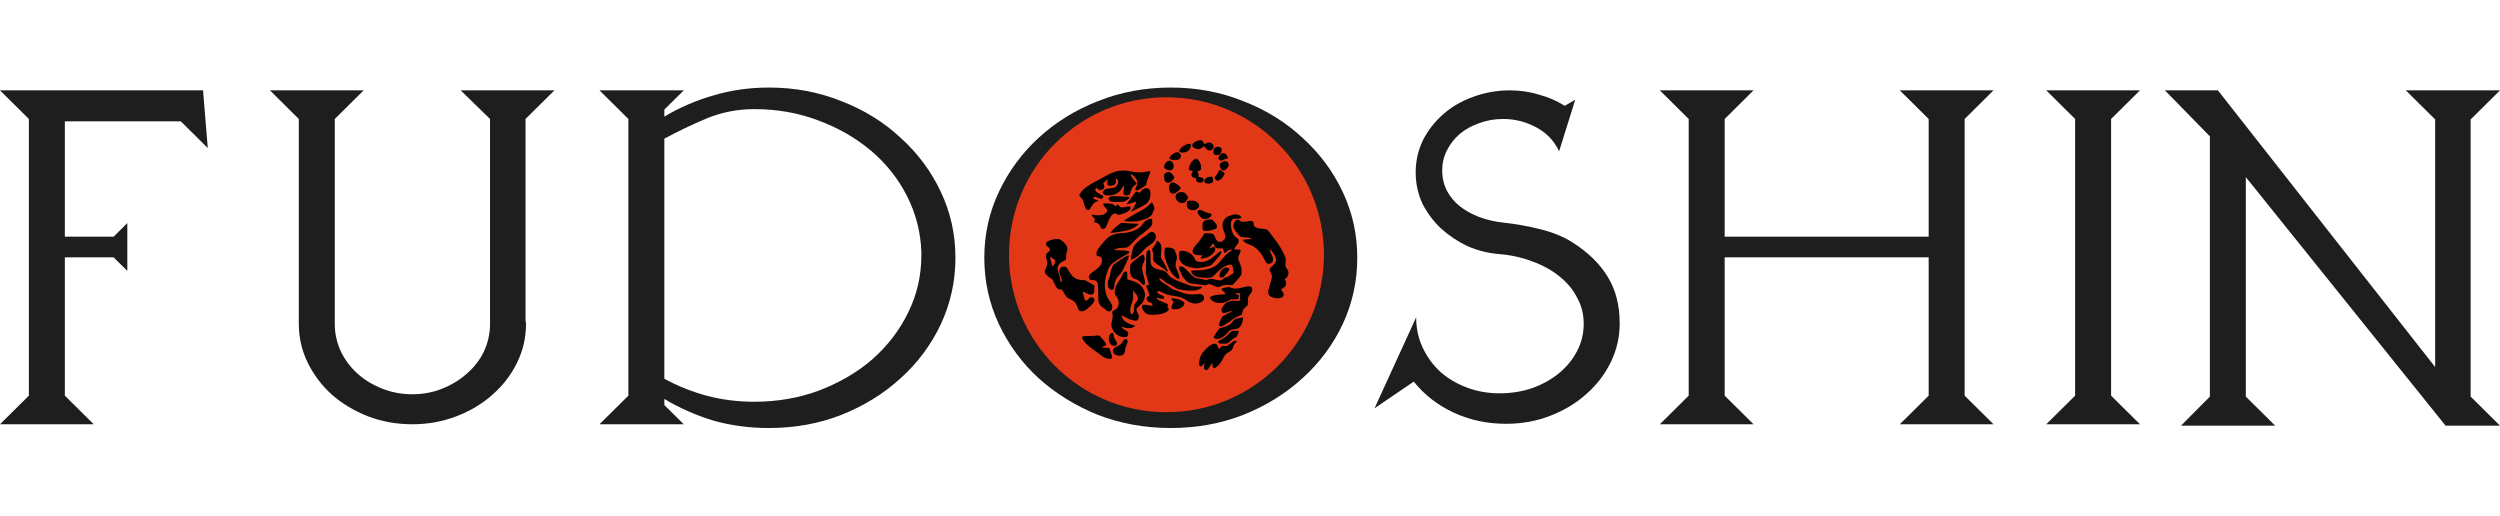 <?xml version="1.0" encoding="utf-8"?>
<svg xmlns="http://www.w3.org/2000/svg" fill="none" height="100%" overflow="visible" preserveAspectRatio="none" style="display: block;" viewBox="0 0 257 53" width="100%">
<g id="Logo">
<g id="FUDOSHIN">
<path d="M20.874 9.289L21.36 15.219L18.587 12.471H6.666V24.331H11.678L13.089 22.933V27.85L11.678 26.452H6.666V40.674L9.634 43.614H0L2.968 40.674V12.23L0 9.289H20.874Z" fill="#1E1E1E"/>
<path d="M54.024 12.23V32.574C54.024 32.703 54.024 32.831 54.024 32.96C54.056 33.056 54.072 33.169 54.072 33.297C54.072 34.712 53.764 36.045 53.148 37.299C52.532 38.552 51.688 39.645 50.618 40.577C49.58 41.509 48.347 42.248 46.92 42.795C45.493 43.341 43.984 43.614 42.395 43.614C40.773 43.614 39.248 43.341 37.821 42.795C36.426 42.248 35.194 41.509 34.123 40.577C33.085 39.645 32.258 38.552 31.642 37.299C31.026 36.045 30.717 34.712 30.717 33.297V12.23L27.749 9.289H37.383L34.415 12.23V33.297C34.415 34.294 34.626 35.242 35.048 36.142C35.469 37.01 36.037 37.765 36.751 38.408C37.465 39.05 38.308 39.565 39.281 39.95C40.254 40.336 41.292 40.529 42.395 40.529C43.498 40.529 44.52 40.336 45.46 39.95C46.434 39.565 47.277 39.05 47.99 38.408C48.736 37.765 49.32 37.01 49.742 36.142C50.164 35.242 50.375 34.294 50.375 33.297V12.23L47.358 9.289H56.992L54.024 12.23Z" fill="#1E1E1E"/>
<path d="M79.047 9C81.707 9 84.189 9.466 86.492 10.398C88.827 11.298 90.855 12.551 92.574 14.158C94.326 15.733 95.704 17.581 96.71 19.703C97.715 21.824 98.218 24.09 98.218 26.5C98.218 28.91 97.715 31.192 96.71 33.346C95.704 35.467 94.326 37.315 92.574 38.89C90.855 40.465 88.827 41.718 86.492 42.65C84.189 43.55 81.707 44 79.047 44C77.036 44 75.122 43.743 73.306 43.229C71.522 42.682 69.851 41.943 68.294 41.011V41.638L70.289 43.614H61.628L64.596 40.674V12.23L61.628 9.289H70.289L68.294 11.266V11.989C69.851 11.057 71.522 10.334 73.306 9.82C75.122 9.273 77.036 9 79.047 9ZM94.715 25.922C94.65 23.897 94.163 21.984 93.255 20.185C92.347 18.385 91.114 16.826 89.557 15.508C88 14.191 86.184 13.146 84.108 12.375C82.064 11.603 79.874 11.218 77.539 11.218C75.82 11.218 74.182 11.539 72.625 12.182C71.1 12.825 69.657 13.516 68.294 14.255V38.938C69.657 39.677 71.1 40.256 72.625 40.674C74.182 41.091 75.82 41.3 77.539 41.3C79.907 41.3 82.129 40.915 84.205 40.143C86.313 39.34 88.146 38.263 89.703 36.913C91.26 35.531 92.477 33.94 93.352 32.141C94.261 30.308 94.715 28.348 94.715 26.259V25.922Z" fill="#1E1E1E"/>
<path d="M120.357 9C123.017 9 125.498 9.466 127.802 10.398C130.137 11.298 132.164 12.551 133.884 14.158C135.635 15.733 137.014 17.581 138.019 19.703C139.025 21.824 139.528 24.09 139.528 26.5C139.528 28.91 139.025 31.192 138.019 33.346C137.014 35.467 135.635 37.315 133.884 38.89C132.164 40.465 130.137 41.718 127.802 42.65C125.498 43.55 123.017 44 120.357 44C117.697 44 115.199 43.55 112.864 42.65C110.561 41.718 108.534 40.465 106.782 38.89C105.063 37.315 103.7 35.467 102.695 33.346C101.689 31.192 101.186 28.91 101.186 26.5C101.186 24.09 101.689 21.824 102.695 19.703C103.7 17.581 105.063 15.733 106.782 14.158C108.534 12.551 110.561 11.298 112.864 10.398C115.199 9.466 117.697 9 120.357 9ZM120.357 40.963C122.53 40.963 124.558 40.561 126.439 39.758C128.353 38.922 130.007 37.829 131.402 36.479C132.829 35.097 133.948 33.523 134.759 31.755C135.603 29.987 136.024 28.155 136.024 26.259C136.024 24.363 135.603 22.531 134.759 20.763C133.948 18.995 132.829 17.437 131.402 16.087C130.007 14.705 128.353 13.612 126.439 12.809C124.558 11.973 122.53 11.555 120.357 11.555C118.184 11.555 116.14 11.973 114.226 12.809C112.345 13.612 110.691 14.705 109.263 16.087C107.869 17.437 106.749 18.995 105.906 20.763C105.095 22.531 104.69 24.363 104.69 26.259C104.69 28.155 105.095 29.987 105.906 31.755C106.749 33.523 107.869 35.097 109.263 36.479C110.691 37.829 112.345 38.922 114.226 39.758C116.14 40.561 118.184 40.963 120.357 40.963Z" fill="#1E1E1E"/>
<path d="M161.637 24.909C163.259 25.938 164.475 27.127 165.286 28.477C166.097 29.794 166.503 31.385 166.503 33.249C166.503 34.663 166.195 35.997 165.578 37.251C164.962 38.504 164.119 39.597 163.048 40.529C162.01 41.461 160.778 42.2 159.35 42.747C157.955 43.293 156.447 43.566 154.825 43.566C152.879 43.566 151.079 43.18 149.424 42.409C147.77 41.638 146.408 40.577 145.337 39.227L141.299 41.975L145.581 32.623C145.581 33.748 145.808 34.792 146.262 35.756C146.716 36.72 147.332 37.556 148.111 38.263C148.889 38.938 149.797 39.468 150.835 39.854C151.873 40.24 152.976 40.432 154.144 40.432C155.344 40.432 156.463 40.256 157.501 39.902C158.572 39.517 159.496 39.002 160.275 38.359C161.053 37.717 161.67 36.961 162.124 36.094C162.578 35.226 162.805 34.294 162.805 33.297C162.805 32.301 162.578 31.401 162.124 30.598C161.702 29.762 161.102 29.039 160.323 28.428C159.545 27.786 158.62 27.271 157.55 26.886C156.48 26.468 155.312 26.211 154.047 26.114C152.944 26.018 151.873 25.745 150.835 25.295C149.83 24.813 148.922 24.202 148.111 23.463C147.332 22.724 146.7 21.872 146.213 20.908C145.759 19.911 145.532 18.851 145.532 17.726C145.532 16.569 145.775 15.476 146.262 14.448C146.781 13.419 147.478 12.519 148.354 11.748C149.23 10.977 150.252 10.382 151.419 9.964C152.619 9.514 153.885 9.289 155.214 9.289C156.252 9.289 157.242 9.434 158.183 9.723C159.156 9.98 160.048 10.366 160.859 10.88L161.929 10.253L161.588 11.362L160.275 15.556C159.788 14.496 159.01 13.676 157.939 13.098C156.869 12.519 155.733 12.23 154.533 12.23C153.657 12.23 152.83 12.375 152.052 12.664C151.306 12.921 150.641 13.291 150.057 13.773C149.505 14.255 149.068 14.817 148.743 15.46C148.419 16.103 148.257 16.794 148.257 17.533C148.257 18.272 148.419 18.963 148.743 19.606C149.068 20.217 149.505 20.747 150.057 21.197C150.641 21.647 151.306 22.017 152.052 22.306C152.83 22.595 153.657 22.788 154.533 22.884C155.766 23.013 157.031 23.238 158.329 23.559C159.626 23.881 160.729 24.331 161.637 24.909Z" fill="#1E1E1E"/>
<path d="M204.933 9.289L201.965 12.23V40.674L204.933 43.614H195.299L198.267 40.674V26.452H177.296V40.674L180.264 43.614H170.63L173.598 40.674V12.23L170.63 9.289H180.264L177.296 12.23V24.331H198.267V12.23L195.299 9.289H204.933Z" fill="#1E1E1E"/>
<path d="M217.02 12.23V40.674L219.988 43.614H210.354L213.322 40.674V12.23L210.354 9.289H219.988L217.02 12.23Z" fill="#1E1E1E"/>
<path d="M253.983 12.278V40.77L257 43.759H251.405L230.871 18.208V40.77L233.888 43.759H224.206L227.174 40.77V14.014L222.551 9.289H228.001L250.334 37.733V12.278L247.317 9.289H257L253.983 12.278Z" fill="#1E1E1E"/>
</g>
<g id="karatelogo">
<circle cx="119.914" cy="26.187" fill="#E33817" id="Ellipse 1" r="16.187"/>
<path d="M123.077 14.483C122.448 14.704 122.385 15.112 122.95 15.287C123.24 15.378 123.373 15.353 123.569 15.178C123.651 15.106 123.739 15.045 123.763 15.045C123.787 15.045 123.841 15.1 123.884 15.166C123.926 15.232 124.017 15.329 124.089 15.381C124.201 15.462 124.234 15.471 124.376 15.462C124.512 15.45 124.555 15.432 124.648 15.335C124.742 15.242 124.76 15.205 124.76 15.094C124.76 14.737 124.334 14.534 123.999 14.731C123.926 14.773 123.845 14.803 123.817 14.797C123.793 14.791 123.748 14.728 123.721 14.652C123.684 14.553 123.645 14.501 123.566 14.465C123.427 14.392 123.319 14.398 123.077 14.483Z" fill="black" id="Vector"/>
<path d="M121.925 14.864C121.545 15.024 121.239 15.326 121.239 15.538C121.239 15.647 121.327 15.686 121.569 15.686C121.847 15.686 122.08 15.595 122.231 15.423C122.418 15.208 122.497 14.876 122.376 14.797C122.306 14.752 122.125 14.776 121.925 14.864Z" fill="black" id="Vector_2"/>
<path d="M124.993 15.127C124.73 15.257 124.639 15.698 124.839 15.879C124.887 15.925 124.948 15.937 125.108 15.937C125.298 15.937 125.326 15.928 125.413 15.846C125.579 15.689 125.64 15.432 125.552 15.257C125.474 15.097 125.19 15.03 124.993 15.127Z" fill="black" id="Vector_3"/>
<path d="M120.738 15.725C120.526 15.831 120.357 15.985 120.269 16.148L120.197 16.287L120.263 16.342C120.357 16.42 120.695 16.478 120.91 16.453C121.185 16.426 121.336 16.327 121.388 16.142C121.427 16.003 121.394 15.897 121.27 15.768C121.173 15.665 121.14 15.65 121.025 15.65C120.94 15.65 120.831 15.68 120.738 15.725Z" fill="black" id="Vector_4"/>
<path d="M125.607 15.777C125.51 15.828 125.35 15.991 125.301 16.079C125.232 16.212 125.247 16.36 125.338 16.432C125.48 16.544 125.601 16.544 125.752 16.435C125.894 16.333 126.084 16.275 126.178 16.302C126.229 16.32 126.232 16.308 126.214 16.206C126.154 15.882 125.83 15.653 125.607 15.777Z" fill="black" id="Vector_5"/>
<path d="M122.826 16.363C122.699 16.426 122.488 16.638 122.403 16.783C122.324 16.919 122.206 17.282 122.206 17.39C122.206 17.478 122.282 17.52 122.478 17.544C122.563 17.554 122.63 17.572 122.63 17.581C122.63 17.59 122.593 17.653 122.554 17.72C122.406 17.962 122.484 18.228 122.714 18.264C122.971 18.306 122.968 18.303 122.947 18.4C122.923 18.512 122.995 18.657 123.107 18.714C123.319 18.82 123.606 18.784 123.678 18.642C123.727 18.548 123.73 18.364 123.681 18.315C123.663 18.297 123.548 18.258 123.427 18.231L123.207 18.176V18.001C123.21 17.874 123.192 17.798 123.146 17.72C123.11 17.659 123.083 17.605 123.083 17.602C123.083 17.596 123.137 17.584 123.207 17.572C123.276 17.56 123.361 17.52 123.406 17.475C123.479 17.402 123.482 17.384 123.47 17.164C123.458 16.967 123.436 16.889 123.331 16.668C123.164 16.33 123.038 16.251 122.826 16.363Z" fill="black" id="Vector_6"/>
<path d="M120.015 16.584C119.822 16.701 119.668 16.946 119.668 17.14C119.668 17.318 119.879 17.457 120.221 17.508C120.638 17.572 120.819 16.976 120.484 16.641C120.387 16.544 120.351 16.526 120.239 16.526C120.164 16.526 120.067 16.55 120.015 16.584Z" fill="black" id="Vector_7"/>
<path d="M125.818 16.577C125.785 16.587 125.688 16.635 125.6 16.686C125.401 16.804 125.362 16.892 125.407 17.091C125.519 17.554 125.776 17.65 126.087 17.351C126.25 17.191 126.317 17.064 126.317 16.907C126.317 16.771 126.199 16.629 126.051 16.587C125.933 16.556 125.915 16.553 125.818 16.577Z" fill="black" id="Vector_8"/>
<path d="M125.328 17.499C125.313 17.52 125.277 17.602 125.247 17.684C125.192 17.826 125.032 18.046 124.923 18.122C124.845 18.176 124.851 18.309 124.936 18.43C125.075 18.636 125.316 18.608 125.573 18.36C125.727 18.209 125.894 17.94 125.894 17.844C125.894 17.774 125.486 17.463 125.392 17.463C125.374 17.463 125.344 17.481 125.328 17.499Z" fill="black" id="Vector_9"/>
<path d="M115.05 17.557C114.681 17.599 114.152 17.805 113.675 18.092C113.539 18.176 113.179 18.367 112.877 18.518C112.251 18.832 111.611 19.246 111.339 19.509C111.239 19.609 111.106 19.772 111.046 19.872C110.91 20.095 110.919 20.147 111.136 20.325C111.278 20.446 111.284 20.458 111.417 20.896C111.605 21.51 111.701 21.637 111.934 21.573C112.022 21.549 112.052 21.516 112.14 21.331C112.197 21.213 112.315 21.041 112.396 20.951C112.526 20.805 112.584 20.772 112.762 20.712L112.971 20.645L112.853 20.606C112.786 20.585 112.647 20.527 112.542 20.482L112.351 20.395L112.415 20.304C112.451 20.256 112.496 20.213 112.514 20.213C112.535 20.213 112.671 20.262 112.82 20.319C112.968 20.376 113.134 20.425 113.185 20.425C113.303 20.425 113.412 20.319 113.412 20.204C113.412 20.132 113.382 20.107 113.119 19.98C112.641 19.748 112.487 19.542 112.665 19.373L112.735 19.306L112.835 19.409C112.889 19.467 112.977 19.521 113.025 19.53C113.149 19.554 113.33 19.503 113.442 19.409C113.554 19.316 113.563 19.168 113.472 18.989C113.439 18.923 113.412 18.856 113.415 18.838C113.418 18.808 113.895 18.385 113.895 18.415C113.895 18.424 113.874 18.512 113.847 18.608C113.784 18.829 113.808 18.986 113.911 19.053C114.01 19.116 114.349 19.098 114.512 19.019C114.687 18.935 114.76 18.753 114.721 18.5C114.705 18.394 114.702 18.309 114.711 18.309C114.739 18.309 114.881 18.466 114.92 18.542C115.029 18.756 114.841 19.165 114.579 19.276C114.509 19.306 114.3 19.346 114.095 19.364C113.678 19.403 113.569 19.442 113.46 19.588C113.243 19.875 113.448 20.089 113.944 20.092C114.603 20.092 115.119 19.805 115.355 19.303C115.407 19.189 115.461 19.095 115.476 19.095C115.534 19.095 115.558 19.258 115.527 19.445C115.509 19.551 115.494 19.708 115.491 19.796C115.488 19.932 115.5 19.962 115.57 20.023C115.754 20.18 116.192 20.05 116.192 19.835C116.192 19.742 116.353 19.382 116.455 19.24C116.513 19.161 116.625 19.053 116.709 19.001C116.791 18.947 116.857 18.898 116.857 18.892C116.857 18.871 116.603 18.536 116.486 18.4C116.422 18.324 116.34 18.212 116.31 18.152C116.256 18.043 116.232 17.886 116.274 17.886C116.325 17.886 116.628 18.152 116.718 18.276C116.863 18.472 116.918 18.623 116.918 18.823C116.918 18.965 116.897 19.038 116.812 19.198C116.676 19.458 116.673 19.539 116.806 19.563C116.93 19.588 117.011 19.557 117.283 19.373C117.407 19.291 117.586 19.177 117.682 19.116C117.843 19.013 117.855 18.998 117.855 18.892C117.855 18.729 117.9 18.581 118.072 18.188C118.223 17.85 118.29 17.584 118.223 17.584C118.205 17.584 118.051 17.614 117.879 17.65C117.438 17.744 116.739 17.744 116.374 17.65C115.887 17.526 115.531 17.502 115.05 17.557Z" fill="black" id="Vector_10"/>
<path d="M119.961 17.711C119.901 17.726 119.807 17.78 119.759 17.826C119.671 17.907 119.668 17.922 119.668 18.155C119.668 18.542 119.78 18.744 120.015 18.778C120.161 18.802 120.3 18.753 120.445 18.63C120.569 18.524 120.726 18.285 120.726 18.2C120.726 18.158 120.647 18.055 120.508 17.916C120.269 17.677 120.188 17.647 119.961 17.711Z" fill="black" id="Vector_11"/>
<path d="M124.216 18.197C123.966 18.297 123.82 18.424 123.79 18.569C123.751 18.765 123.996 18.908 124.304 18.868C124.51 18.838 124.643 18.781 124.685 18.699C124.733 18.611 124.709 18.336 124.646 18.237C124.6 18.17 124.573 18.158 124.449 18.161C124.371 18.161 124.268 18.179 124.216 18.197Z" fill="black" id="Vector_12"/>
<path d="M120.336 18.838C120.173 18.977 120.124 19.303 120.221 19.597C120.29 19.796 120.384 19.884 120.556 19.902C120.735 19.923 120.904 19.841 121.161 19.606C121.442 19.346 121.439 19.294 121.103 19.022C120.771 18.75 120.514 18.69 120.336 18.838Z" fill="black" id="Vector_13"/>
<path d="M117.564 19.427C117.416 19.512 117.32 19.603 117.217 19.76L117.169 19.832L117.063 19.766C117.005 19.73 116.909 19.699 116.848 19.699C116.755 19.699 116.733 19.715 116.664 19.832C116.622 19.905 116.41 20.192 116.192 20.473C115.978 20.751 115.806 20.987 115.815 20.993C115.842 21.02 116.207 20.933 116.47 20.83C116.619 20.772 116.761 20.727 116.782 20.727C116.878 20.727 116.685 21.132 116.34 21.655C116.307 21.709 116.289 21.755 116.301 21.755C116.359 21.755 117.555 21.144 117.734 21.023C117.948 20.878 118.084 20.703 118.19 20.431C118.287 20.189 118.293 19.705 118.202 19.548C118.075 19.331 117.818 19.279 117.564 19.427Z" fill="black" id="Vector_14"/>
<path d="M121.27 19.757C120.907 19.875 120.768 20.122 120.889 20.44C120.989 20.694 121.309 20.896 121.578 20.872C121.762 20.854 121.856 20.787 122.001 20.573C122.173 20.319 122.173 20.286 122.01 20.068C121.934 19.968 121.826 19.857 121.768 19.82C121.653 19.751 121.39 19.718 121.27 19.757Z" fill="black" id="Vector_15"/>
<path d="M114.213 20.189C114.086 20.231 113.956 20.361 113.956 20.443C113.956 20.479 113.989 20.552 114.032 20.603C114.14 20.73 114.352 20.772 114.908 20.769C115.419 20.769 115.6 20.733 115.839 20.573C115.99 20.473 116.153 20.286 116.12 20.253C116.111 20.24 115.845 20.222 115.534 20.21C115.222 20.198 114.82 20.18 114.636 20.174C114.449 20.165 114.264 20.174 114.213 20.189Z" fill="black" id="Vector_16"/>
<path d="M122.27 20.636C122.025 20.663 121.995 20.703 121.995 20.975C121.995 21.295 122.089 21.449 122.346 21.558C122.621 21.673 122.847 21.64 123.089 21.446C123.246 21.322 123.304 21.195 123.261 21.05C123.228 20.933 123.038 20.742 122.89 20.682C122.76 20.627 122.5 20.609 122.27 20.636Z" fill="black" id="Vector_17"/>
<path d="M118.22 20.972C117.951 21.274 117.622 21.495 116.706 21.981C116.226 22.238 115.558 22.652 115.558 22.694C115.558 22.767 116.603 22.809 116.893 22.749C117.338 22.655 117.864 22.486 118.06 22.371C118.332 22.211 118.459 22.06 118.501 21.851C118.51 21.794 118.556 21.706 118.598 21.655C118.671 21.57 118.677 21.543 118.661 21.386C118.646 21.22 118.474 20.818 118.411 20.796C118.396 20.793 118.311 20.872 118.22 20.972Z" fill="black" id="Vector_18"/>
<path d="M113.43 20.936C113.379 21.017 113.454 21.168 113.627 21.337C113.784 21.488 113.805 21.522 113.805 21.625C113.802 21.83 113.687 21.954 113.388 22.066C113.182 22.141 112.681 22.153 112.421 22.09C112.333 22.069 112.251 22.06 112.239 22.069C112.2 22.108 112.363 22.356 112.478 22.438C112.614 22.531 112.617 22.543 112.535 22.616C112.466 22.679 112.457 22.788 112.517 22.84C112.539 22.858 112.62 22.885 112.699 22.9C112.883 22.933 113.016 23.06 113.125 23.302C113.215 23.504 113.291 23.556 113.457 23.526C113.623 23.492 113.69 23.399 113.847 22.972C114.167 22.108 114.491 21.782 114.802 22.011C114.938 22.114 115.041 22.108 115.413 21.978C115.972 21.785 116.223 21.597 116.223 21.374C116.223 21.204 116.168 21.189 115.806 21.256C115.219 21.359 115.252 21.362 115.047 21.165C114.947 21.072 114.851 21.002 114.832 21.014C114.817 21.023 114.781 21.081 114.757 21.138C114.733 21.195 114.702 21.241 114.687 21.241C114.675 21.241 114.63 21.198 114.594 21.147C114.473 20.984 114.297 20.929 113.847 20.914C113.572 20.905 113.442 20.911 113.43 20.936Z" fill="black" id="Vector_19"/>
<path d="M123.171 21.637C123.041 21.767 123.171 22.099 123.436 22.32C123.518 22.386 123.612 22.456 123.648 22.477C123.751 22.528 124.047 22.516 124.186 22.453C124.346 22.377 124.524 22.208 124.552 22.105C124.576 21.999 124.509 21.948 124.31 21.924C124.219 21.915 124.02 21.839 123.811 21.739C123.418 21.555 123.276 21.531 123.171 21.637Z" fill="black" id="Vector_20"/>
<path d="M126.794 22.057C126.731 22.069 126.556 22.123 126.401 22.181C126.184 22.262 126.093 22.314 125.981 22.425C125.616 22.788 125.576 23.223 125.845 23.864C126.021 24.275 126.009 24.471 125.797 24.677C125.437 25.027 125.096 24.901 124.881 24.329C124.836 24.209 124.782 24.094 124.76 24.07C124.724 24.033 124.162 23.958 123.941 23.961C123.842 23.964 123.781 24.036 123.497 24.49C123.403 24.638 123.192 24.907 123.029 25.085C122.702 25.439 122.599 25.611 122.599 25.816C122.599 26.1 122.838 26.239 123.328 26.239C123.494 26.242 123.627 26.248 123.627 26.255C123.627 26.261 123.579 26.318 123.521 26.381C123.358 26.563 123.376 26.599 123.606 26.575C124.014 26.527 124.34 26.384 124.606 26.14C124.839 25.922 124.927 25.786 124.927 25.641C124.927 25.387 124.751 25.303 124.549 25.46C124.491 25.502 124.416 25.532 124.383 25.526C124.322 25.517 124.337 25.49 124.519 25.254C124.63 25.109 124.733 24.994 124.745 25.003C124.757 25.009 124.775 25.07 124.788 25.133C124.809 25.275 124.918 25.442 125.017 25.493C125.063 25.517 125.214 25.532 125.395 25.532C125.561 25.532 125.712 25.544 125.731 25.556C125.749 25.569 125.773 25.659 125.785 25.756C125.803 25.928 125.842 26.016 125.897 26.016C125.909 26.016 125.999 25.946 126.093 25.865C126.278 25.701 126.444 25.632 126.571 25.665C126.679 25.692 126.67 25.726 126.519 25.813C126.211 25.995 126.012 26.182 125.598 26.678C125.144 27.219 125.032 27.318 124.673 27.485C124.225 27.69 123.814 27.769 123.023 27.796L122.463 27.814L122.47 27.917C122.476 28.095 122.618 28.252 122.881 28.385C123.098 28.494 123.15 28.506 123.5 28.533C123.712 28.551 124.008 28.567 124.156 28.567C124.519 28.567 124.646 28.5 124.981 28.134C125.431 27.645 125.924 27.306 126.311 27.222C126.398 27.203 126.504 27.198 126.547 27.207C126.646 27.234 126.74 27.394 126.74 27.545C126.74 27.611 126.761 27.732 126.788 27.808C126.858 28.017 126.831 28.08 126.613 28.201C126.507 28.258 126.371 28.349 126.305 28.4C126.235 28.458 126.154 28.494 126.099 28.494C125.978 28.494 125.8 28.591 125.688 28.718C125.601 28.817 125.579 28.826 125.425 28.826C125.335 28.826 125.129 28.793 124.969 28.751C124.612 28.657 124.377 28.654 124.168 28.736L124.014 28.799L123.766 28.739C123.633 28.706 123.406 28.663 123.264 28.645C122.841 28.591 122.702 28.506 122.231 28.004C121.774 27.524 121.623 27.403 121.433 27.382C121.194 27.355 121.155 27.466 121.285 27.811C121.448 28.246 121.651 28.585 121.91 28.851C122.161 29.111 122.288 29.15 123.113 29.219C123.337 29.241 123.576 29.274 123.642 29.298C123.82 29.358 123.947 29.349 124.099 29.262C124.268 29.162 124.352 29.174 124.745 29.355C125.147 29.543 125.238 29.552 125.483 29.434C125.767 29.298 125.942 29.268 126.341 29.292L126.686 29.313L126.843 29.153C127.169 28.814 127.574 28.334 127.607 28.243C127.659 28.104 127.653 27.699 127.598 27.488C127.574 27.388 127.499 27.176 127.432 27.019C127.369 26.862 127.305 26.663 127.296 26.578C127.278 26.439 127.29 26.397 127.384 26.212C127.514 25.949 127.556 25.807 127.523 25.72C127.499 25.656 127.48 25.653 127.193 25.653H126.891L126.909 25.569C126.939 25.445 126.979 25.378 127.106 25.239C127.257 25.073 127.344 24.895 127.344 24.756C127.341 24.616 127.317 24.583 127.097 24.42C126.812 24.212 126.734 24.082 126.604 23.589C126.471 23.093 126.516 22.709 126.731 22.54C126.797 22.489 126.855 22.48 127.121 22.48C127.613 22.48 127.722 22.401 127.499 22.205C127.323 22.048 127.087 21.999 126.794 22.057Z" fill="black" id="Vector_21"/>
<path d="M118.063 22.549C117.788 22.643 117.728 22.691 117.531 22.957C117.256 23.329 117.036 23.513 116.67 23.683C116.352 23.828 115.7 23.958 115.28 23.961C114.947 23.961 114.56 24.057 114.167 24.242C113.935 24.351 113.608 24.665 113.176 25.2C112.826 25.638 112.717 25.843 112.717 26.073C112.717 26.167 112.729 26.261 112.744 26.285C112.759 26.309 112.85 26.339 112.943 26.351C113.158 26.378 113.218 26.433 113.264 26.638C113.354 27.046 113.131 27.409 112.551 27.799C112.046 28.134 111.919 28.285 111.937 28.53C111.949 28.709 112.043 28.769 112.351 28.796C112.617 28.82 112.72 28.869 112.792 29.008C112.859 29.138 112.895 29.594 112.898 30.283C112.898 30.61 112.913 30.945 112.928 31.027C112.977 31.244 113.125 31.45 113.339 31.592C113.442 31.658 113.599 31.776 113.687 31.852C113.88 32.015 113.926 32.033 114.05 32.009C114.189 31.982 114.313 31.843 114.334 31.686C114.37 31.456 114.328 31.323 114.116 31.009C113.871 30.643 113.799 30.501 113.702 30.199C113.551 29.724 113.53 29.174 113.639 28.627C113.699 28.328 113.901 27.72 114.022 27.488C114.18 27.173 114.539 26.886 115.313 26.448C116.047 26.037 116.108 25.995 116.096 25.919C116.081 25.807 115.905 25.771 115.18 25.732L114.515 25.695L114.648 25.626C114.829 25.529 115.132 25.472 115.455 25.472C115.875 25.472 115.975 25.427 116.283 25.1C116.854 24.493 117.045 24.317 117.507 23.973C118.048 23.571 118.329 23.308 118.411 23.133C118.456 23.039 118.462 22.963 118.453 22.776C118.444 22.646 118.432 22.534 118.426 22.528C118.38 22.48 118.235 22.489 118.063 22.549Z" fill="black" id="Vector_22"/>
<path d="M124.225 22.573C123.914 22.607 123.796 22.664 123.693 22.839C123.621 22.963 123.612 23.009 123.612 23.272C123.612 23.523 123.621 23.574 123.675 23.649C123.739 23.731 123.748 23.734 124.008 23.731C124.434 23.728 124.999 23.565 125.078 23.42C125.123 23.329 125.114 23.208 125.047 23.072C124.972 22.912 124.627 22.57 124.531 22.558C124.491 22.552 124.352 22.561 124.225 22.573Z" fill="black" id="Vector_23"/>
<path d="M127.069 22.64C127.015 22.676 126.93 22.779 126.885 22.87C126.779 23.069 126.77 23.329 126.858 23.501C126.97 23.719 127.408 24.278 127.505 24.326C127.571 24.36 127.722 24.381 127.985 24.393C128.29 24.408 128.399 24.423 128.514 24.477L128.659 24.541L128.568 24.565C128.52 24.58 128.318 24.598 128.124 24.61C127.928 24.623 127.767 24.644 127.767 24.659C127.767 24.719 127.873 24.843 127.994 24.928C128.064 24.976 128.263 25.073 128.435 25.139C128.868 25.312 128.982 25.384 129.273 25.665C129.566 25.949 129.792 26.276 129.983 26.684C130.125 26.989 130.209 27.08 130.388 27.116C130.503 27.143 130.711 27.058 130.805 26.953C130.853 26.898 130.865 26.844 130.865 26.663C130.865 26.454 130.856 26.427 130.69 26.1C130.581 25.892 130.515 25.729 130.524 25.686C130.533 25.623 130.551 25.635 130.738 25.822C130.971 26.058 131.107 26.3 131.158 26.581C131.213 26.868 131.152 26.992 130.802 27.334C130.539 27.59 130.518 27.618 130.518 27.729C130.518 27.808 130.548 27.893 130.605 27.983C130.814 28.313 130.808 28.455 130.545 29.28C130.385 29.791 130.364 29.893 130.376 30.038C130.403 30.365 130.545 30.504 130.953 30.61C131.578 30.77 132.029 30.585 131.956 30.202C131.944 30.141 131.875 30.02 131.796 29.924C131.717 29.83 131.672 29.745 131.69 29.739C131.799 29.703 132.089 29.482 132.144 29.395C132.237 29.244 132.234 29.005 132.135 28.808C132.041 28.627 132.041 28.615 132.129 28.615C132.283 28.615 132.452 28.334 132.452 28.074C132.452 27.884 132.416 27.793 132.265 27.593C132.125 27.415 132.119 27.373 132.162 26.889L132.186 26.599L132.062 26.285C131.902 25.886 131.533 25.239 131.255 24.867C130.566 23.955 130.342 23.671 130.27 23.619C130.212 23.577 130.11 23.553 129.892 23.535C129.094 23.465 128.898 23.359 128.871 22.994C128.849 22.694 128.747 22.664 128.097 22.77C127.71 22.83 127.592 22.815 127.438 22.673C127.302 22.552 127.211 22.543 127.069 22.64Z" fill="black" id="Vector_24"/>
<path d="M115.159 22.969C115.098 23.009 114.923 23.154 114.769 23.296C114.615 23.438 114.458 23.577 114.418 23.607C114.349 23.665 114.167 23.906 114.167 23.949C114.167 23.958 114.225 23.958 114.297 23.949C114.367 23.936 114.651 23.894 114.926 23.855C115.872 23.719 116.253 23.61 116.631 23.371C116.845 23.235 117.069 23.054 117.069 23.015C117.069 23.003 116.909 22.994 116.715 22.994C116.519 22.991 116.223 22.979 116.056 22.963C115.301 22.894 115.28 22.894 115.159 22.969Z" fill="black" id="Vector_25"/>
<path d="M118.154 23.927C118.081 23.976 117.966 24.07 117.9 24.139C117.836 24.206 117.77 24.263 117.755 24.263C117.682 24.263 117.205 24.62 116.933 24.876C116.573 25.215 116.504 25.339 116.395 25.834C116.298 26.264 116.235 26.675 116.262 26.699C116.289 26.726 116.643 26.554 116.86 26.406C117.063 26.27 117.283 26.049 117.592 25.683C117.74 25.508 117.852 25.414 118.084 25.269C118.441 25.046 118.64 24.858 118.743 24.647C119 24.136 118.595 23.643 118.154 23.927Z" fill="black" id="Vector_26"/>
<path d="M108.338 24.595C108.111 24.644 107.736 24.777 107.658 24.84C107.558 24.919 107.503 25.097 107.546 25.206C107.564 25.254 107.639 25.33 107.727 25.381C107.987 25.541 107.999 25.756 107.757 25.916C107.694 25.958 107.618 26.028 107.588 26.073C107.519 26.176 107.519 26.436 107.591 26.648C107.633 26.771 107.642 26.871 107.633 27.086C107.624 27.334 107.609 27.388 107.506 27.599C107.404 27.805 107.395 27.847 107.413 27.971C107.428 28.086 107.461 28.137 107.588 28.267C107.676 28.352 107.842 28.488 107.963 28.567L108.18 28.709L108.365 29.092C108.643 29.67 108.736 29.763 109.024 29.763H109.169L109.38 30.117C109.495 30.313 109.622 30.504 109.664 30.546C109.707 30.585 109.84 30.661 109.96 30.718C110.42 30.927 110.637 31.163 110.773 31.598C110.861 31.879 110.94 31.963 111.145 31.991C111.345 32.018 111.466 31.976 111.725 31.782C112.215 31.423 112.569 30.975 112.517 30.779C112.49 30.664 112.339 30.549 112.221 30.549C112.115 30.549 111.952 30.652 111.798 30.818C111.741 30.879 111.68 30.912 111.626 30.912C111.55 30.912 111.538 30.894 111.481 30.706C111.348 30.268 111.29 29.975 111.339 29.975C111.345 29.975 111.463 30.035 111.602 30.108C112.007 30.326 112.242 30.344 112.412 30.171C112.487 30.099 112.49 30.075 112.499 29.721L112.511 29.349L112.333 29.241C112.236 29.183 112.07 29.092 111.961 29.038C111.852 28.984 111.725 28.911 111.674 28.872C111.599 28.817 111.529 28.802 111.266 28.787C110.934 28.769 110.692 28.703 110.48 28.57C110.26 28.431 109.997 28.101 109.77 27.684C109.722 27.593 109.649 27.497 109.61 27.463C109.516 27.391 109.277 27.385 109.138 27.451C108.882 27.575 108.833 27.989 109.03 28.385C109.141 28.612 109.19 28.92 109.123 28.987C109.06 29.047 109.008 28.938 108.99 28.706C108.981 28.585 108.921 28.334 108.848 28.11C108.697 27.651 108.688 27.509 108.794 27.3C108.903 27.092 109.036 26.974 109.308 26.853C109.435 26.796 109.552 26.72 109.571 26.687C109.589 26.651 109.604 26.502 109.604 26.354C109.604 26.164 109.622 26.034 109.664 25.907C109.698 25.81 109.728 25.668 109.728 25.593C109.734 25.33 109.501 24.994 109.126 24.725C108.93 24.586 108.915 24.58 108.697 24.574C108.573 24.571 108.41 24.58 108.338 24.595ZM108.244 26.575C108.344 26.666 108.44 26.741 108.458 26.741C108.528 26.741 108.468 27.034 108.362 27.21C108.307 27.3 108.25 27.376 108.235 27.376C108.199 27.376 108.102 27.137 108.078 26.983C108.066 26.907 108.035 26.808 108.008 26.756C107.936 26.614 107.963 26.415 108.056 26.409C108.06 26.409 108.144 26.484 108.244 26.575Z" fill="black" id="Vector_27"/>
<path d="M118.912 24.783C118.912 24.858 118.731 25.2 118.604 25.369C118.532 25.463 118.462 25.556 118.444 25.581C118.426 25.605 118.435 25.674 118.468 25.78C118.556 26.061 118.58 26.242 118.55 26.421C118.519 26.617 118.544 26.732 118.658 26.898C118.755 27.034 119.094 27.297 119.366 27.448C119.474 27.506 119.662 27.645 119.783 27.754C119.904 27.862 120.015 27.95 120.031 27.95C120.115 27.95 119.837 27.306 119.529 26.799L119.326 26.46L119.363 26.094C119.417 25.508 119.408 25.284 119.323 25.115C119.209 24.889 118.912 24.65 118.912 24.783Z" fill="black" id="Vector_28"/>
<path d="M119.813 25.478C119.728 25.544 119.698 25.671 119.698 25.968C119.698 26.324 119.789 26.696 120 27.198C120.185 27.633 120.299 27.868 120.399 28.001C120.565 28.222 120.889 28.555 120.982 28.597C121.094 28.651 121.227 28.66 121.254 28.618C121.291 28.555 121.164 28.128 121.01 27.796C120.865 27.485 120.846 27.427 120.846 27.246C120.846 27.116 120.874 26.962 120.925 26.796C121.022 26.49 121.013 26.378 120.865 26.001C120.807 25.85 120.753 25.704 120.744 25.674C120.735 25.644 120.647 25.584 120.553 25.541C120.345 25.445 119.904 25.405 119.813 25.478Z" fill="black" id="Vector_29"/>
<path d="M117.975 25.774C117.927 25.825 117.879 25.925 117.861 26.007C117.842 26.088 117.821 26.581 117.809 27.104L117.791 28.056L117.882 28.403C117.933 28.594 118 28.851 118.036 28.975C118.069 29.099 118.096 29.232 118.096 29.271C118.096 29.337 118.087 29.34 117.975 29.322C117.803 29.295 117.791 29.355 117.915 29.64C118.042 29.942 118.123 30.174 118.145 30.307C118.16 30.407 118.157 30.416 118.054 30.452C117.842 30.531 117.806 30.721 117.96 30.93C118.03 31.021 118.117 31.069 118.287 31.105C118.374 31.126 118.489 31.277 118.489 31.371C118.489 31.447 118.305 31.444 117.954 31.362C117.782 31.323 117.634 31.305 117.573 31.317C117.341 31.359 117.35 31.704 117.592 32.015C117.836 32.335 118.172 32.411 118.976 32.329C119.523 32.275 119.885 32.148 120.058 31.951C120.173 31.825 120.176 31.761 120.073 31.64C120.012 31.568 120.003 31.537 120.027 31.489C120.073 31.407 120.07 31.29 120.021 31.247C119.997 31.229 119.849 31.169 119.689 31.108C119.217 30.939 118.912 30.758 118.912 30.652C118.912 30.595 119.012 30.601 119.239 30.67C119.344 30.703 119.477 30.73 119.535 30.73C119.619 30.73 119.641 30.718 119.656 30.652C119.695 30.492 119.641 30.425 119.399 30.341C119.257 30.292 119.133 30.223 119.051 30.15L118.927 30.035L119 29.975C119.039 29.942 119.094 29.915 119.124 29.915C119.151 29.915 119.323 29.987 119.505 30.075C119.934 30.286 120.049 30.323 120.574 30.398C121.297 30.507 121.647 30.625 121.931 30.848C122.185 31.051 122.605 31.214 122.871 31.214C123.168 31.211 123.533 31.066 123.69 30.891C123.763 30.806 123.778 30.761 123.778 30.64C123.778 30.516 123.763 30.474 123.687 30.386C123.545 30.226 123.437 30.202 123.047 30.247C122.433 30.32 121.871 30.247 121.4 30.038C121.251 29.975 121.031 29.89 120.91 29.854C120.581 29.757 120.457 29.694 120.227 29.509C120.112 29.413 119.885 29.265 119.728 29.174C119.411 28.996 119.272 28.869 119.199 28.697C119.163 28.609 119.16 28.585 119.193 28.585C119.266 28.585 119.589 28.796 119.798 28.984C119.943 29.114 120.043 29.177 120.145 29.204C120.227 29.225 120.435 29.337 120.617 29.458C120.795 29.576 121.013 29.694 121.097 29.718C121.378 29.803 121.789 29.857 122.282 29.875C122.802 29.893 123.044 29.857 123.31 29.727C123.437 29.664 123.566 29.558 123.566 29.519C123.566 29.455 123.44 29.431 123.273 29.458C123.022 29.497 122.624 29.452 122.355 29.355C122.234 29.31 121.907 29.195 121.632 29.099C120.81 28.814 120.26 28.5 120.07 28.201C119.897 27.932 119.728 27.832 119.281 27.744C118.915 27.672 118.583 27.527 118.459 27.385C118.293 27.198 118.278 27.119 118.278 26.493C118.278 26.025 118.269 25.904 118.229 25.825C118.142 25.656 118.093 25.647 117.975 25.774Z" fill="black" id="Vector_30"/>
<path d="M121.324 25.822C121.218 25.88 121.194 25.968 121.197 26.303C121.197 26.617 121.248 26.753 121.442 27.001C121.663 27.279 122.2 27.494 122.829 27.557C123.14 27.59 123.165 27.587 123.669 27.485C123.953 27.424 124.231 27.364 124.286 27.349C124.401 27.315 124.594 27.201 124.594 27.167C124.594 27.155 124.76 26.974 124.966 26.765C125.368 26.351 125.57 26.061 125.555 25.91C125.549 25.856 125.528 25.816 125.498 25.81C125.471 25.804 125.328 25.907 125.177 26.04C124.425 26.702 123.981 26.938 123.476 26.935C123.071 26.931 122.877 26.82 122.784 26.523C122.642 26.085 121.684 25.626 121.324 25.822Z" fill="black" id="Vector_31"/>
<path d="M117.35 26.233C117.202 26.312 117.099 26.391 116.688 26.732C116.162 27.167 116.147 27.195 116.168 27.766C116.18 28.062 116.195 28.177 116.244 28.282C116.346 28.509 116.516 28.645 116.739 28.687C116.89 28.715 117.108 28.866 117.241 29.035C117.398 29.235 117.456 29.28 117.555 29.28C117.661 29.28 117.703 29.21 117.703 29.032C117.703 28.878 117.592 28.37 117.477 28.001C117.404 27.775 117.395 27.699 117.41 27.503C117.422 27.306 117.443 27.231 117.549 27.028C117.688 26.756 117.703 26.617 117.628 26.357C117.573 26.173 117.513 26.149 117.35 26.233Z" fill="black" id="Vector_32"/>
<path d="M115.833 26.309C115.697 26.357 114.642 27.049 114.497 27.185C114.379 27.294 114.237 27.627 114.168 27.953C114.134 28.11 114.107 28.267 114.107 28.304C114.107 28.343 114.056 28.491 113.995 28.636C113.896 28.875 113.883 28.929 113.883 29.174C113.88 29.434 113.883 29.452 113.98 29.591C114.104 29.769 114.252 29.851 114.361 29.8C114.482 29.745 114.53 29.636 114.563 29.352C114.618 28.854 114.712 28.651 115.059 28.279C115.322 27.998 115.325 27.992 115.754 27.089C116.017 26.539 116.102 26.255 116.005 26.261C115.984 26.261 115.905 26.285 115.833 26.309Z" fill="black" id="Vector_33"/>
<path d="M125.863 27.542C125.727 27.602 125.543 27.784 125.47 27.923C125.437 27.983 125.395 28.125 125.377 28.237C125.341 28.427 125.341 28.443 125.395 28.482C125.425 28.506 125.513 28.524 125.588 28.524C125.721 28.524 125.736 28.515 125.954 28.288C126.087 28.149 126.223 27.968 126.286 27.85L126.392 27.651L126.326 27.584C126.241 27.5 126.008 27.479 125.863 27.542Z" fill="black" id="Vector_34"/>
<path d="M115.657 27.914C115.573 27.926 115.413 28.107 115.388 28.216C115.361 28.337 115.156 28.709 115.017 28.896C114.853 29.111 114.657 29.534 114.606 29.785C114.557 30.02 114.581 30.214 114.678 30.335C114.814 30.504 114.893 30.643 114.956 30.827C115.104 31.268 114.917 31.764 114.554 31.885C114.485 31.909 114.4 31.963 114.37 32.006C114.313 32.081 114.313 32.093 114.358 32.278C114.406 32.474 114.394 32.616 114.288 33.073C114.222 33.357 114.24 33.584 114.346 33.792C114.627 34.363 115.056 34.659 115.6 34.659C115.793 34.659 115.827 34.65 115.89 34.584C115.941 34.529 115.966 34.463 115.975 34.351C115.99 34.155 115.92 34.049 115.712 33.958C115.527 33.88 115.385 33.771 115.331 33.659C115.304 33.611 115.289 33.571 115.295 33.571C115.301 33.571 115.407 33.608 115.53 33.65C115.706 33.713 115.815 33.731 116.026 33.735C116.277 33.738 116.316 33.728 116.504 33.638C116.615 33.584 116.706 33.526 116.706 33.511C116.706 33.496 116.649 33.469 116.579 33.447C115.827 33.248 115.394 32.928 115.328 32.523L115.31 32.396L115.636 32.58C116.15 32.873 116.628 33.015 116.878 32.949C116.954 32.928 117.069 32.689 117.069 32.553C117.069 32.417 117.017 32.266 116.915 32.106C116.836 31.979 116.824 31.936 116.836 31.822C116.848 31.704 116.872 31.664 117.014 31.537C117.102 31.459 117.238 31.335 117.314 31.265C117.401 31.184 117.495 31.054 117.564 30.906C117.906 30.22 117.61 29.449 116.854 29.053C116.618 28.929 116.31 28.82 116.056 28.766L115.887 28.73L115.893 28.373C115.902 27.944 115.869 27.881 115.657 27.914ZM116.903 30.386C116.966 30.519 116.993 30.697 116.966 30.8C116.957 30.842 116.893 30.939 116.824 31.021C116.625 31.262 116.603 31.317 116.585 31.683C116.57 31.96 116.555 32.039 116.495 32.148C116.452 32.22 116.389 32.293 116.349 32.305C116.292 32.326 116.277 32.317 116.25 32.248C116.144 31.976 116.168 31.637 116.328 31.244C116.458 30.915 116.507 30.619 116.489 30.202L116.473 29.872L116.661 30.075C116.767 30.186 116.872 30.326 116.903 30.386Z" fill="black" id="Vector_35"/>
<path d="M127.722 29.555C127.456 29.618 127.16 29.67 127.06 29.673C126.864 29.673 126.574 29.606 126.407 29.522C126.302 29.467 126.296 29.467 126.135 29.522C126.045 29.552 125.891 29.588 125.794 29.597C125.498 29.633 125.501 29.769 125.806 29.99C125.954 30.096 125.99 30.18 125.918 30.241C125.897 30.256 125.688 30.277 125.455 30.286C125.035 30.301 124.709 30.368 124.5 30.474C124.277 30.591 124.413 30.824 124.833 31.039C124.999 31.123 125.063 31.139 125.304 31.148C125.667 31.163 125.842 31.123 126.226 30.933L126.543 30.776L126.876 30.77C127.06 30.767 127.22 30.764 127.233 30.764C127.269 30.761 127.375 30.492 127.375 30.401C127.375 30.326 127.359 30.313 127.193 30.268C126.927 30.192 126.961 30.126 127.269 30.126C127.495 30.126 127.508 30.15 127.483 30.54C127.471 30.718 127.447 30.885 127.426 30.906C127.396 30.942 127.326 30.948 127.042 30.933C126.332 30.894 126.027 31.027 125.694 31.528C125.471 31.867 125.549 32.181 125.857 32.181C125.903 32.181 126.093 32.127 126.284 32.06C126.474 31.994 126.643 31.939 126.661 31.939C126.676 31.939 126.658 31.973 126.622 32.012C126.583 32.054 126.377 32.163 126.16 32.26C125.752 32.441 125.649 32.523 125.534 32.749C125.44 32.934 125.319 33.296 125.319 33.39C125.319 33.496 125.389 33.571 125.489 33.571C125.607 33.571 126.114 33.29 126.423 33.051C126.8 32.761 127.136 32.559 127.366 32.48C127.583 32.408 127.698 32.305 127.722 32.163C127.731 32.106 127.743 32.015 127.752 31.957C127.77 31.843 127.958 31.613 128.112 31.519C128.263 31.426 128.296 31.311 128.287 30.951C128.278 30.582 128.293 30.534 128.55 30.195C128.726 29.963 128.735 29.942 128.735 29.782C128.735 29.651 128.719 29.597 128.674 29.552C128.52 29.398 128.369 29.398 127.722 29.555Z" fill="black" id="Vector_36"/>
<path d="M120.423 30.736C120.423 30.788 120.457 30.839 120.529 30.894C120.59 30.939 120.635 31.003 120.635 31.036C120.635 31.072 120.587 31.184 120.529 31.287C120.402 31.513 120.39 31.67 120.49 31.74C120.538 31.776 120.632 31.788 120.834 31.788C121.088 31.788 121.128 31.779 121.324 31.683C121.717 31.486 121.862 31.22 121.675 31.048C121.46 30.848 121.094 30.712 120.701 30.682L120.423 30.661V30.736Z" fill="black" id="Vector_37"/>
<path d="M127.586 32.665C127.529 32.68 127.393 32.704 127.29 32.722C127.009 32.767 126.852 32.855 126.743 33.021C126.631 33.197 126.492 33.33 126.317 33.429C126.163 33.517 125.661 33.692 125.564 33.692C125.425 33.692 125.325 33.786 125.09 34.13C124.775 34.593 124.742 34.656 124.775 34.723C124.821 34.804 125.002 34.85 125.214 34.835C125.543 34.807 125.827 34.614 126.271 34.115C126.432 33.934 126.552 33.883 126.888 33.843C127.202 33.807 127.296 33.771 127.453 33.611C127.595 33.469 127.698 33.245 127.752 32.952C127.819 32.601 127.825 32.61 127.586 32.665Z" fill="black" id="Vector_38"/>
<path d="M126.658 34.028C126.598 34.046 126.489 34.136 126.371 34.27C126.117 34.554 125.815 34.78 125.492 34.931C125.232 35.052 125.226 35.058 125.235 35.152C125.25 35.3 125.356 35.336 125.782 35.33C126.196 35.327 126.154 35.345 126.577 34.977C126.782 34.795 126.912 34.705 127 34.684C127.121 34.65 127.127 34.644 127.251 34.348C127.317 34.182 127.365 34.037 127.356 34.028C127.326 33.998 126.758 33.998 126.658 34.028Z" fill="black" id="Vector_39"/>
<path d="M114.173 34.306C114.05 34.436 113.986 34.623 113.986 34.868C113.986 35.113 114.053 35.27 114.219 35.418C114.358 35.545 114.515 35.584 114.669 35.536C114.869 35.469 114.89 35.27 114.724 35.037C114.551 34.798 114.47 34.605 114.47 34.427C114.47 34.303 114.458 34.263 114.412 34.236C114.319 34.188 114.276 34.2 114.173 34.306Z" fill="black" id="Vector_40"/>
<path d="M112.596 34.511C112.538 34.526 112.242 34.538 111.94 34.541C111.596 34.544 111.366 34.56 111.321 34.581C111.209 34.635 111.218 34.753 111.342 34.95C111.559 35.288 111.97 35.66 112.656 36.131C112.832 36.252 113.082 36.439 113.215 36.548C113.487 36.769 113.699 36.856 114.019 36.887C114.18 36.902 114.225 36.893 114.267 36.853C114.34 36.778 114.331 36.615 114.243 36.391C114.201 36.288 114.149 36.116 114.128 36.013C114.077 35.769 114.04 35.747 113.614 35.747C113.194 35.747 113.191 35.72 113.578 35.545C113.793 35.448 113.765 35.355 113.397 34.925C113.004 34.469 113.013 34.478 112.847 34.481C112.768 34.484 112.653 34.496 112.596 34.511Z" fill="black" id="Vector_41"/>
<path d="M115.612 34.871C115.585 34.889 115.515 34.98 115.455 35.076C115.301 35.327 115.171 35.439 114.826 35.611C114.53 35.753 114.512 35.769 114.458 35.901C114.34 36.195 114.506 36.461 114.847 36.533C115.059 36.578 115.286 36.557 115.413 36.482C115.573 36.388 115.624 36.291 115.648 36.022C115.666 35.844 115.706 35.705 115.796 35.49C115.932 35.179 115.951 35.034 115.869 34.937C115.802 34.862 115.682 34.829 115.612 34.871Z" fill="black" id="Vector_42"/>
<path d="M126.815 35.079C126.749 35.11 126.564 35.24 126.407 35.37C126.093 35.62 126.147 35.605 125.767 35.551C125.628 35.53 125.628 35.53 125.543 35.657C125.467 35.769 125.371 35.838 125.289 35.838C125.274 35.838 125.241 35.766 125.211 35.678C125.141 35.469 125.093 35.4 124.984 35.354C124.757 35.261 124.404 35.433 124.014 35.829C123.69 36.155 123.585 36.288 123.476 36.503C123.358 36.739 123.297 36.962 123.273 37.249C123.258 37.452 123.264 37.512 123.307 37.576C123.394 37.709 123.506 37.678 123.69 37.476C123.832 37.322 123.848 37.313 123.823 37.394C123.73 37.754 123.73 37.875 123.823 37.969C123.965 38.114 124.168 38.047 124.283 37.821C124.392 37.606 124.525 37.416 124.594 37.379C124.648 37.349 124.651 37.358 124.645 37.527C124.63 37.929 124.893 37.935 125.262 37.542C125.461 37.328 125.597 37.126 125.73 36.844C125.878 36.521 126.03 36.355 126.32 36.195C126.586 36.044 126.725 35.889 126.767 35.69C126.809 35.487 126.873 35.367 126.969 35.306C127.042 35.258 127.133 35.119 127.133 35.052C127.133 35.004 126.948 35.019 126.815 35.079Z" fill="black" id="Vector_43"/>
</g>
</g>
</svg>